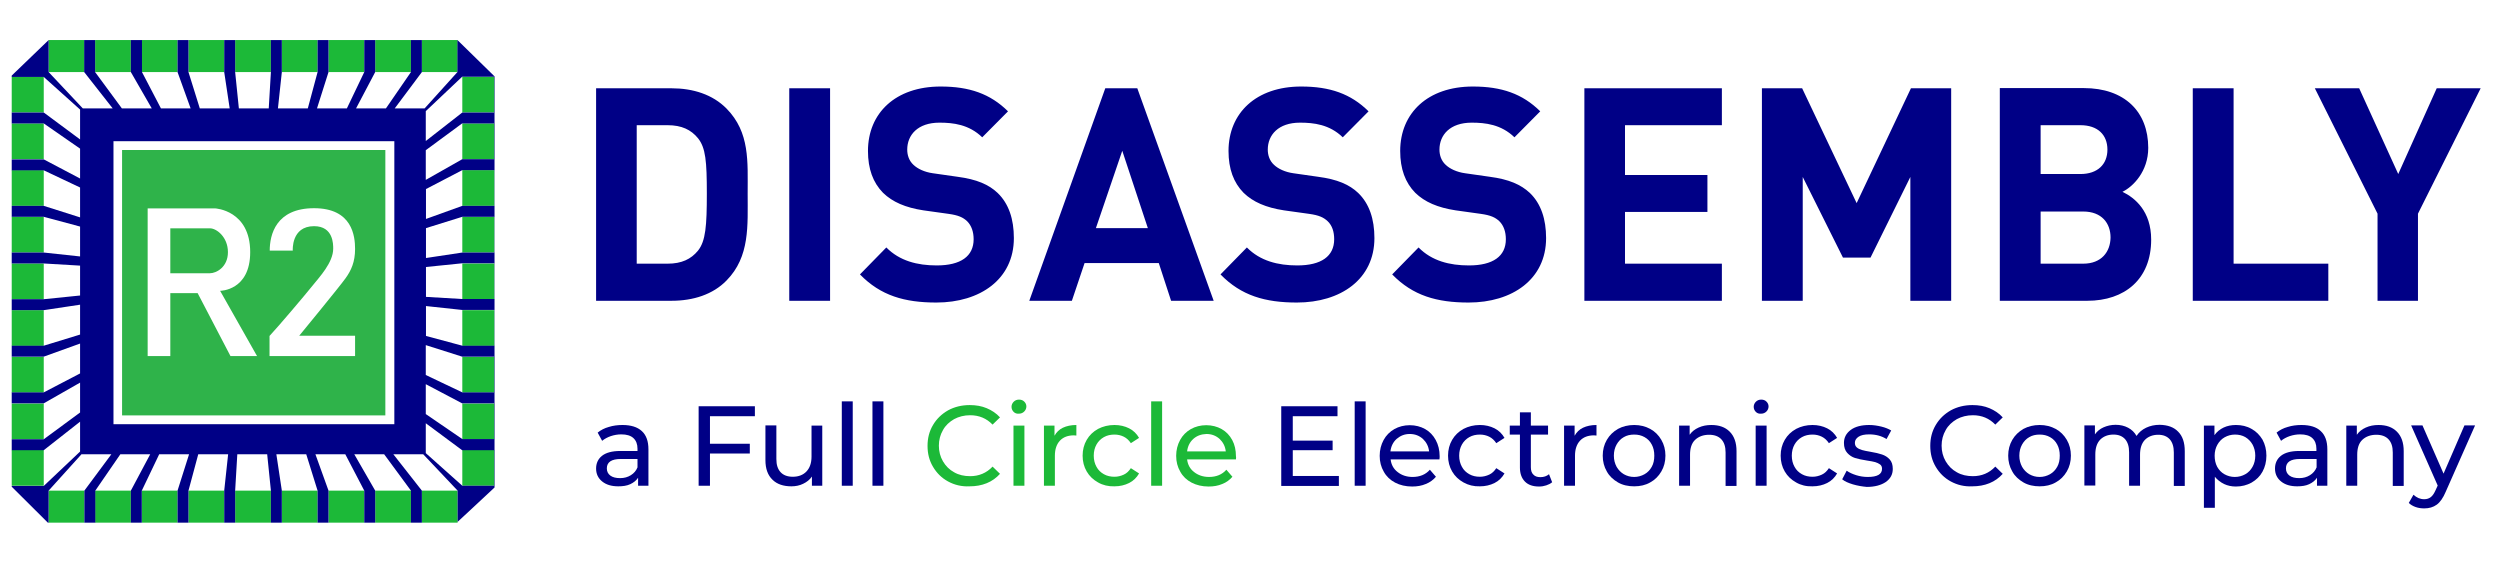 <?xml version="1.0" encoding="UTF-8"?> <svg xmlns="http://www.w3.org/2000/svg" xmlns:xlink="http://www.w3.org/1999/xlink" version="1.1" id="Layer_1" x="0px" y="0px" viewBox="0 0 1280 288" style="enable-background:new 0 0 1280 288;" xml:space="preserve"> <style type="text/css"> .st0{fill:#1CB938;} .st1{fill:#2FB34A;} .st2{fill:#FFFFFF;} .st3{fill:#000086;} </style> <g> <g> <g> <rect x="24.9" y="20.5" class="st0" width="18.3" height="16.4"></rect> </g> </g> <g> <g> <rect x="48.7" y="20.5" class="st0" width="18.3" height="16.4"></rect> </g> </g> <g> <g> <rect x="72.6" y="20.5" class="st0" width="18.3" height="16.4"></rect> </g> </g> <g> <g> <rect x="96.5" y="20.5" class="st0" width="18.3" height="16.4"></rect> </g> </g> <g> <g> <rect x="120.4" y="20.5" class="st0" width="18.3" height="16.4"></rect> </g> </g> <g> <g> <rect x="144.3" y="20.5" class="st0" width="18.3" height="16.4"></rect> </g> </g> <g> <g> <rect x="168.2" y="20.5" class="st0" width="18.3" height="16.4"></rect> </g> </g> <g> <g> <rect x="192.1" y="20.5" class="st0" width="18.3" height="16.4"></rect> </g> </g> <g> <g> <rect x="216" y="20.5" class="st0" width="18.3" height="16.4"></rect> </g> </g> </g> <g> <g> <g> <rect x="216" y="251.2" class="st0" width="18.3" height="16.4"></rect> </g> </g> <g> <g> <rect x="192.1" y="251.2" class="st0" width="18.3" height="16.4"></rect> </g> </g> <g> <g> <rect x="168.2" y="251.2" class="st0" width="18.3" height="16.4"></rect> </g> </g> <g> <g> <rect x="144.3" y="251.2" class="st0" width="18.3" height="16.4"></rect> </g> </g> <g> <g> <rect x="120.4" y="251.2" class="st0" width="18.3" height="16.4"></rect> </g> </g> <g> <g> <rect x="96.5" y="251.2" class="st0" width="18.3" height="16.4"></rect> </g> </g> <g> <g> <rect x="72.6" y="251.2" class="st0" width="18.3" height="16.4"></rect> </g> </g> <g> <g> <rect x="48.7" y="251.2" class="st0" width="18.3" height="16.4"></rect> </g> </g> <g> <g> <rect x="24.9" y="251.2" class="st0" width="18.3" height="16.4"></rect> </g> </g> </g> <g> <g> <g> <rect x="6" y="230.4" class="st0" width="16.4" height="18.3"></rect> </g> </g> <g> <g> <rect x="6" y="206.6" class="st0" width="16.4" height="18.3"></rect> </g> </g> <g> <g> <rect x="6" y="182.7" class="st0" width="16.4" height="18.3"></rect> </g> </g> <g> <g> <rect x="6" y="158.8" class="st0" width="16.4" height="18.3"></rect> </g> </g> <g> <g> <rect x="6" y="134.9" class="st0" width="16.4" height="18.3"></rect> </g> </g> <g> <g> <rect x="6" y="111" class="st0" width="16.4" height="18.3"></rect> </g> </g> <g> <g> <rect x="6" y="87.1" class="st0" width="16.4" height="18.3"></rect> </g> </g> <g> <g> <rect x="6" y="63.2" class="st0" width="16.4" height="18.3"></rect> </g> </g> <g> <g> <rect x="6" y="39.3" class="st0" width="16.4" height="18.3"></rect> </g> </g> </g> <g> <g> <g> <rect x="236.7" y="39.3" class="st0" width="16.4" height="18.3"></rect> </g> </g> <g> <g> <rect x="236.7" y="63.2" class="st0" width="16.4" height="18.3"></rect> </g> </g> <g> <g> <rect x="236.7" y="87.1" class="st0" width="16.4" height="18.3"></rect> </g> </g> <g> <g> <rect x="236.7" y="111" class="st0" width="16.4" height="18.3"></rect> </g> </g> <g> <g> <rect x="236.7" y="134.9" class="st0" width="16.4" height="18.3"></rect> </g> </g> <g> <g> <rect x="236.7" y="158.8" class="st0" width="16.4" height="18.3"></rect> </g> </g> <g> <g> <rect x="236.7" y="182.7" class="st0" width="16.4" height="18.3"></rect> </g> </g> <g> <g> <rect x="236.7" y="206.6" class="st0" width="16.4" height="18.3"></rect> </g> </g> <g> <g> <rect x="236.7" y="230.4" class="st0" width="16.4" height="18.3"></rect> </g> </g> </g> <g> <path class="st1" d="M116.7,129.1c0-7.7-5.8-12.2-9.2-12.2c-6.6,0-20.3,0-20.3,0v23c0,0,14.5,0,20.3,0 C110.7,139.9,116.7,136.8,116.7,129.1z"></path> <path class="st1" d="M62.5,76.8v135.9h134.8V76.8H62.5z M118,182.3l-16.8-32.2h-14v32.2H75.6v-32.2v-10.2v-23v-10.2h11.6h23 c0,0,17.9,0.9,17.9,22.4c0,19.8-15.4,19.8-15.4,19.8l18.9,33.4H118z M181.8,172v10.3h-43.8V172c4.5-4.8,18.4-21.2,21.9-25.6 c3.5-4.4,10.7-11.9,10.7-19.1c0-2.2,0.1-11.5-9.8-11.5c-11.8,0-10.9,12.5-10.9,12.5h-11.8c0-8,3.1-21.7,22.7-21.7s21,14.3,21,20.9 c0,6.6-2,11-4.9,15c-2.9,4.1-23.7,29.4-23.7,29.4H181.8z"></path> </g> <path class="st3" d="M372,55.6c-7.1-7.2-17.1-10.4-28.2-10.4h-38.6V154h38.6c11.1,0,21.2-3.2,28.2-10.4c12-12.2,10.8-28.1,10.8-44.5 C382.8,82.8,384,67.8,372,55.6z M357.4,128.3c-3.6,4.4-8.4,6.7-15.6,6.7H326V64.1h15.8c7.2,0,12,2.3,15.6,6.7 c3.9,4.9,4.5,11.8,4.5,28.3C361.9,115.6,361.3,123.4,357.4,128.3z M404.1,45.2H425V154h-20.9V45.2z M510.8,98.8 c5.7,5.5,8.3,13.4,8.3,23.1c0,21.1-17.3,33-39.7,33c-16.2,0-28.5-3.5-39.1-14.4l13.5-13.8c6.8,6.9,15.9,9.2,25.8,9.2 c12.3,0,18.9-4.7,18.9-13.4c0-3.8-1.1-7-3.3-9.2c-2.1-2-4.5-3.1-9.5-3.8l-12.9-1.8c-9.2-1.4-15.9-4.3-20.7-9 c-5.1-5.2-7.7-12.2-7.7-21.4c0-19.4,14.1-33,37.2-33c14.7,0,25.4,3.7,34.5,12.7l-13.2,13.3c-6.8-6.6-14.9-7.5-21.9-7.5 c-11.1,0-16.5,6.3-16.5,13.8c0,2.8,0.9,5.7,3.2,7.8c2.1,2,5.6,3.7,9.9,4.3l12.6,1.8C500.1,91.8,506.3,94.5,510.8,98.8z M565.9,45.2 L527,154h21.8l6.5-19.3h38l6.3,19.3h21.8L582.3,45.2H565.9z M561.1,116.8l13.5-39.6l13.1,39.6H561.1z M695.4,98.8 c5.7,5.5,8.3,13.4,8.3,23.1c0,21.1-17.3,33-39.7,33c-16.2,0-28.5-3.5-39.1-14.4l13.5-13.8c6.8,6.9,15.9,9.2,25.8,9.2 c12.3,0,18.9-4.7,18.9-13.4c0-3.8-1-7-3.3-9.2c-2.1-2-4.5-3.1-9.5-3.8l-12.9-1.8c-9.2-1.4-15.9-4.3-20.7-9 c-5.1-5.2-7.7-12.2-7.7-21.4c0-19.4,14.1-33,37.2-33c14.7,0,25.4,3.7,34.5,12.7l-13.2,13.3c-6.8-6.6-14.9-7.5-21.9-7.5 c-11.1,0-16.5,6.3-16.5,13.8c0,2.8,0.9,5.7,3.2,7.8c2.1,2,5.6,3.7,9.9,4.3l12.6,1.8C684.7,91.8,690.9,94.5,695.4,98.8z M783.3,98.8 c5.7,5.5,8.3,13.4,8.3,23.1c0,21.1-17.3,33-39.7,33c-16.2,0-28.5-3.5-39.1-14.4l13.5-13.8c6.8,6.9,15.9,9.2,25.8,9.2 c12.3,0,18.9-4.7,18.9-13.4c0-3.8-1.1-7-3.3-9.2c-2.1-2-4.5-3.1-9.5-3.8l-12.9-1.8c-9.2-1.4-15.9-4.3-20.7-9 c-5.1-5.2-7.7-12.2-7.7-21.4c0-19.4,14.1-33,37.2-33c14.7,0,25.4,3.7,34.5,12.7l-13.2,13.3c-6.8-6.6-14.9-7.5-21.9-7.5 c-11.1,0-16.5,6.3-16.5,13.8c0,2.8,0.9,5.7,3.2,7.8c2.1,2,5.6,3.7,9.9,4.3l12.6,1.8C772.6,91.8,778.7,94.5,783.3,98.8z M811.2,45.2 h70.4v18.9h-49.6v25.5h42.2v18.9h-42.2V135h49.6V154h-70.4V45.2z M978.4,45.2H999V154h-20.9V90.6l-20.4,41.3h-14.1L923,90.6V154 h-20.9V45.2h20.6l27.9,58.8L978.4,45.2z M1086.7,98.2c5.4-2.6,13.2-10.4,13.2-22.5c0-18.6-12.2-30.6-33-30.6h-43V154h44.8 c19.1,0,32.7-11,32.7-31.3C1101.4,108.1,1093.1,101.3,1086.7,98.2z M1044.8,64.1h20.4c8.9,0,13.8,5,13.8,12.5 c0,7.5-5,12.5-13.8,12.5h-20.4V64.1z M1066.6,135h-21.8v-26.7h21.8c9.5,0,14,6,14,13.3C1080.5,128.9,1076,135,1066.6,135z M1143.6,135h48.5V154h-69.4V45.2h20.9V135z M1270.1,45.2l-32.1,64.2V154h-20.7v-44.6l-32.1-64.2h22.7l20,43.9l19.7-43.9H1270.1z"></path> <g> <path class="st3" d="M328.6,220.7c2.3,2.1,3.4,5.2,3.4,9.4v18.6h-5.3v-4.1c-0.9,1.4-2.3,2.5-4,3.3c-1.7,0.8-3.8,1.1-6.1,1.1 c-3.5,0-6.2-0.8-8.3-2.5c-2.1-1.7-3.1-3.9-3.1-6.6c0-2.7,1-4.9,3-6.5c2-1.6,5.1-2.5,9.4-2.5h8.8v-1.1c0-2.4-0.7-4.2-2.1-5.5 c-1.4-1.3-3.5-1.9-6.2-1.9c-1.8,0-3.6,0.3-5.4,0.9c-1.7,0.6-3.2,1.4-4.4,2.4l-2.3-4.2c1.6-1.3,3.5-2.3,5.7-2.9c2.2-0.7,4.6-1,7-1 C323,217.6,326.3,218.6,328.6,220.7z M323,243.3c1.6-1,2.7-2.3,3.4-4V235h-8.6c-4.7,0-7.1,1.6-7.1,4.8c0,1.6,0.6,2.8,1.8,3.7 c1.2,0.9,2.9,1.3,5,1.3C319.6,244.8,321.4,244.3,323,243.3z"></path> <path class="st3" d="M363.5,213v14.2h20.4v5h-20.4v16.5h-5.8V208h28.8v5.1H363.5z"></path> <path class="st3" d="M421,217.9v30.8h-5.3v-4.7c-1.1,1.6-2.6,2.8-4.5,3.7c-1.8,0.9-3.9,1.3-6,1.3c-4.1,0-7.4-1.1-9.7-3.4 c-2.4-2.3-3.6-5.6-3.6-10v-17.8h5.6V235c0,3,0.7,5.2,2.2,6.8c1.4,1.5,3.5,2.3,6.2,2.3c2.9,0,5.3-0.9,7-2.7c1.7-1.8,2.6-4.3,2.6-7.6 v-15.9H421z"></path> <path class="st3" d="M431,205.5h5.6v43.2H431V205.5z"></path> <path class="st3" d="M446.7,205.5h5.6v43.2h-5.6V205.5z"></path> <path class="st0" d="M485.4,246.5c-3.3-1.8-5.8-4.3-7.7-7.5c-1.9-3.2-2.8-6.7-2.8-10.7c0-4,0.9-7.5,2.8-10.7 c1.9-3.2,4.4-5.6,7.7-7.5c3.3-1.8,7-2.7,11.1-2.7c3.2,0,6.1,0.5,8.7,1.6c2.6,1.1,4.9,2.6,6.8,4.7l-3.8,3.7 c-3.1-3.2-6.9-4.8-11.5-4.8c-3,0-5.8,0.7-8.2,2c-2.4,1.4-4.4,3.2-5.7,5.6c-1.4,2.4-2.1,5.1-2.1,8s0.7,5.6,2.1,8 c1.4,2.4,3.3,4.3,5.7,5.6c2.4,1.4,5.2,2,8.2,2c4.5,0,8.4-1.6,11.5-4.9l3.8,3.7c-1.9,2.1-4.1,3.7-6.8,4.8c-2.7,1.1-5.6,1.6-8.8,1.6 C492.4,249.2,488.7,248.3,485.4,246.5z"></path> <path class="st0" d="M519,210.9c-0.7-0.7-1.1-1.6-1.1-2.6c0-1,0.4-1.9,1.1-2.6c0.7-0.7,1.6-1.1,2.7-1.1c1.1,0,2,0.3,2.7,1 c0.7,0.7,1.1,1.5,1.1,2.5c0,1-0.4,1.9-1.1,2.6c-0.7,0.7-1.6,1.1-2.7,1.1C520.6,211.9,519.7,211.6,519,210.9z M518.9,217.9h5.6v30.8 h-5.6V217.9z"></path> <path class="st0" d="M544.2,219c1.9-0.9,4.2-1.4,6.9-1.4v5.4c-0.3,0-0.7-0.1-1.3-0.1c-3,0-5.4,0.9-7.1,2.7 c-1.7,1.8-2.6,4.4-2.6,7.7v15.4h-5.6v-30.8h5.4v5.2C540.9,221.3,542.3,219.9,544.2,219z"></path> <path class="st0" d="M562.2,247c-2.5-1.4-4.4-3.2-5.8-5.6s-2.1-5.1-2.1-8.1c0-3,0.7-5.7,2.1-8.1c1.4-2.4,3.3-4.2,5.8-5.6 c2.5-1.3,5.3-2,8.4-2c2.8,0,5.3,0.6,7.5,1.7c2.2,1.1,3.9,2.8,5.1,4.9l-4.2,2.7c-1-1.5-2.2-2.6-3.6-3.3c-1.4-0.7-3-1.1-4.8-1.1 c-2,0-3.8,0.4-5.4,1.3c-1.6,0.9-2.9,2.2-3.8,3.8c-0.9,1.6-1.4,3.5-1.4,5.7c0,2.2,0.5,4.1,1.4,5.7c0.9,1.7,2.2,2.9,3.8,3.8 c1.6,0.9,3.4,1.3,5.4,1.3c1.7,0,3.3-0.4,4.8-1.1s2.6-1.8,3.6-3.3l4.2,2.7c-1.2,2.1-2.9,3.8-5.1,4.9c-2.2,1.1-4.7,1.7-7.5,1.7 C567.5,249.1,564.6,248.4,562.2,247z"></path> <path class="st0" d="M589.4,205.5h5.6v43.2h-5.6V205.5z"></path> <path class="st0" d="M632.8,235.2h-25c0.3,2.7,1.5,4.9,3.6,6.5c2,1.6,4.6,2.5,7.6,2.5c3.7,0,6.7-1.2,8.9-3.7l3.1,3.6 c-1.4,1.6-3.1,2.9-5.2,3.7c-2.1,0.9-4.4,1.3-7,1.3c-3.3,0-6.2-0.7-8.7-2c-2.5-1.3-4.5-3.2-5.8-5.6c-1.4-2.4-2.1-5.1-2.1-8.1 c0-3,0.7-5.7,2-8.1c1.3-2.4,3.2-4.3,5.5-5.6c2.3-1.3,5-2,7.9-2c2.9,0,5.6,0.7,7.9,2c2.3,1.3,4.1,3.2,5.4,5.6 c1.3,2.4,1.9,5.2,1.9,8.3C632.9,233.9,632.9,234.5,632.8,235.2z M611,224.7c-1.8,1.6-2.9,3.8-3.2,6.4h19.8 c-0.3-2.6-1.4-4.7-3.2-6.4c-1.8-1.6-4-2.5-6.7-2.5C615,222.3,612.8,223.1,611,224.7z"></path> <path class="st3" d="M685.5,243.7v5.1H656V208h28.8v5.1h-22.9v12.5h20.4v4.9h-20.4v13.2H685.5z"></path> <path class="st3" d="M693.6,205.5h5.6v43.2h-5.6V205.5z"></path> <path class="st3" d="M737,235.2h-25c0.3,2.7,1.5,4.9,3.6,6.5c2,1.6,4.6,2.5,7.6,2.5c3.7,0,6.7-1.2,8.9-3.7l3.1,3.6 c-1.4,1.6-3.1,2.9-5.2,3.7c-2.1,0.9-4.4,1.3-7,1.3c-3.3,0-6.2-0.7-8.7-2c-2.5-1.3-4.5-3.2-5.8-5.6c-1.4-2.4-2.1-5.1-2.1-8.1 c0-3,0.7-5.7,2-8.1c1.3-2.4,3.2-4.3,5.5-5.6c2.3-1.3,5-2,7.9-2c2.9,0,5.6,0.7,7.9,2c2.3,1.3,4.1,3.2,5.4,5.6c1.3,2.4,2,5.2,2,8.3 C737.1,233.9,737.1,234.5,737,235.2z M715.1,224.7c-1.8,1.6-2.9,3.8-3.2,6.4h19.8c-0.3-2.6-1.4-4.7-3.2-6.4c-1.8-1.6-4-2.5-6.7-2.5 S717,223.1,715.1,224.7z"></path> <path class="st3" d="M749.3,247c-2.5-1.4-4.4-3.2-5.8-5.6c-1.4-2.4-2.1-5.1-2.1-8.1c0-3,0.7-5.7,2.1-8.1c1.4-2.4,3.3-4.2,5.8-5.6 c2.5-1.3,5.3-2,8.4-2c2.8,0,5.3,0.6,7.5,1.7c2.2,1.1,3.9,2.8,5.1,4.9l-4.2,2.7c-1-1.5-2.2-2.6-3.6-3.3c-1.4-0.7-3-1.1-4.8-1.1 c-2,0-3.8,0.4-5.4,1.3s-2.9,2.2-3.8,3.8c-0.9,1.6-1.4,3.5-1.4,5.7c0,2.2,0.5,4.1,1.4,5.7c0.9,1.7,2.2,2.9,3.8,3.8 c1.6,0.9,3.4,1.3,5.4,1.3c1.7,0,3.3-0.4,4.8-1.1s2.6-1.8,3.6-3.3l4.2,2.7c-1.2,2.1-2.9,3.8-5.1,4.9c-2.2,1.1-4.7,1.7-7.5,1.7 C754.6,249.1,751.8,248.4,749.3,247z"></path> <path class="st3" d="M794.7,246.9c-0.8,0.7-1.8,1.2-3,1.6c-1.2,0.4-2.4,0.6-3.7,0.6c-3.1,0-5.5-0.8-7.2-2.5 c-1.7-1.7-2.6-4.1-2.6-7.2v-16.9h-5.2v-4.6h5.2v-6.8h5.6v6.8h8.8v4.6h-8.8v16.7c0,1.7,0.4,3,1.3,3.8c0.8,0.9,2,1.3,3.6,1.3 c1.7,0,3.2-0.5,4.4-1.5L794.7,246.9z"></path> <path class="st3" d="M810.5,219c1.9-0.9,4.2-1.4,6.9-1.4v5.4c-0.3,0-0.7-0.1-1.3-0.1c-3,0-5.4,0.9-7.1,2.7 c-1.7,1.8-2.6,4.4-2.6,7.7v15.4h-5.6v-30.8h5.4v5.2C807.2,221.3,808.6,219.9,810.5,219z"></path> <path class="st3" d="M828.4,247c-2.4-1.4-4.4-3.2-5.7-5.6c-1.4-2.4-2.1-5.1-2.1-8.1c0-3,0.7-5.7,2.1-8.1c1.4-2.4,3.3-4.2,5.7-5.6 c2.4-1.3,5.2-2,8.3-2s5.8,0.7,8.2,2c2.4,1.3,4.3,3.2,5.7,5.6c1.4,2.4,2.1,5.1,2.1,8.1c0,3-0.7,5.7-2.1,8.1 c-1.4,2.4-3.3,4.3-5.7,5.6c-2.4,1.4-5.2,2-8.2,2S830.8,248.4,828.4,247z M842,242.8c1.6-0.9,2.8-2.2,3.7-3.8s1.3-3.5,1.3-5.7 s-0.4-4-1.3-5.7s-2.1-2.9-3.7-3.8c-1.6-0.9-3.3-1.3-5.3-1.3c-2,0-3.8,0.4-5.3,1.3c-1.6,0.9-2.8,2.2-3.7,3.8 c-0.9,1.6-1.4,3.5-1.4,5.7s0.5,4,1.4,5.7c0.9,1.6,2.2,2.9,3.7,3.8c1.6,0.9,3.3,1.4,5.3,1.4C838.6,244.2,840.4,243.7,842,242.8z"></path> <path class="st3" d="M885.6,221c2.3,2.3,3.5,5.6,3.5,10v17.8h-5.6v-17.1c0-3-0.7-5.2-2.2-6.8c-1.4-1.5-3.5-2.3-6.2-2.3 c-3,0-5.4,0.9-7.2,2.6s-2.6,4.3-2.6,7.6v15.9h-5.6v-30.8h5.4v4.7c1.1-1.6,2.6-2.8,4.6-3.7s4.1-1.3,6.5-1.3 C880.2,217.6,883.3,218.7,885.6,221z"></path> <path class="st3" d="M899,210.9c-0.7-0.7-1.1-1.6-1.1-2.6c0-1,0.4-1.9,1.1-2.6c0.7-0.7,1.6-1.1,2.7-1.1c1.1,0,2,0.3,2.7,1 c0.7,0.7,1.1,1.5,1.1,2.5c0,1-0.4,1.9-1.1,2.6c-0.7,0.7-1.6,1.1-2.7,1.1C900.6,211.9,899.7,211.6,899,210.9z M898.9,217.9h5.6v30.8 h-5.6V217.9z"></path> <path class="st3" d="M919.6,247c-2.5-1.4-4.4-3.2-5.8-5.6c-1.4-2.4-2.1-5.1-2.1-8.1c0-3,0.7-5.7,2.1-8.1c1.4-2.4,3.3-4.2,5.8-5.6 c2.5-1.3,5.3-2,8.4-2c2.8,0,5.3,0.6,7.5,1.7c2.2,1.1,3.9,2.8,5.1,4.9l-4.2,2.7c-1-1.5-2.2-2.6-3.6-3.3c-1.4-0.7-3-1.1-4.8-1.1 c-2,0-3.8,0.4-5.4,1.3s-2.9,2.2-3.8,3.8c-0.9,1.6-1.4,3.5-1.4,5.7c0,2.2,0.5,4.1,1.4,5.7c0.9,1.7,2.2,2.9,3.8,3.8 c1.6,0.9,3.4,1.3,5.4,1.3c1.7,0,3.3-0.4,4.8-1.1s2.6-1.8,3.6-3.3l4.2,2.7c-1.2,2.1-2.9,3.8-5.1,4.9c-2.2,1.1-4.7,1.7-7.5,1.7 C924.8,249.1,922,248.4,919.6,247z"></path> <path class="st3" d="M948.7,248c-2.3-0.7-4.2-1.5-5.5-2.6l2.3-4.4c1.4,1,3,1.7,4.9,2.3c1.9,0.6,3.9,0.9,5.9,0.9 c4.9,0,7.3-1.4,7.3-4.2c0-0.9-0.3-1.7-1-2.2c-0.7-0.5-1.5-0.9-2.5-1.2c-1-0.3-2.4-0.5-4.2-0.8c-2.5-0.4-4.5-0.8-6.1-1.3 c-1.6-0.5-2.9-1.4-4-2.6c-1.1-1.2-1.7-2.9-1.7-5.1c0-2.8,1.2-5,3.5-6.7c2.3-1.7,5.5-2.5,9.4-2.5c2.1,0,4.1,0.3,6.2,0.8 c2.1,0.5,3.7,1.2,5.1,2l-2.4,4.4c-2.5-1.6-5.5-2.4-8.9-2.4c-2.4,0-4.2,0.4-5.4,1.2c-1.2,0.8-1.9,1.8-1.9,3.1c0,1,0.3,1.8,1,2.4 c0.7,0.6,1.6,1,2.6,1.3c1,0.3,2.5,0.6,4.3,0.9c2.5,0.4,4.5,0.9,6,1.4c1.5,0.5,2.8,1.3,3.9,2.5c1.1,1.2,1.6,2.8,1.6,4.9 c0,2.8-1.2,5-3.6,6.7c-2.4,1.6-5.6,2.5-9.7,2.5C953.5,249.1,951.1,248.7,948.7,248z"></path> <path class="st3" d="M998.8,246.5c-3.3-1.8-5.8-4.3-7.7-7.5c-1.9-3.2-2.8-6.7-2.8-10.7c0-4,0.9-7.5,2.8-10.7 c1.9-3.2,4.4-5.6,7.7-7.5c3.3-1.8,7-2.7,11.1-2.7c3.2,0,6.1,0.5,8.7,1.6c2.6,1.1,4.9,2.6,6.8,4.7l-3.8,3.7 c-3.1-3.2-6.9-4.8-11.5-4.8c-3,0-5.8,0.7-8.2,2c-2.4,1.4-4.4,3.2-5.7,5.6c-1.4,2.4-2.1,5.1-2.1,8s0.7,5.6,2.1,8 c1.4,2.4,3.3,4.3,5.7,5.6c2.4,1.4,5.2,2,8.2,2c4.5,0,8.4-1.6,11.5-4.9l3.8,3.7c-1.9,2.1-4.1,3.7-6.8,4.8c-2.7,1.1-5.6,1.6-8.8,1.6 C1005.8,249.2,1002.1,248.3,998.8,246.5z"></path> <path class="st3" d="M1036,247c-2.4-1.4-4.4-3.2-5.7-5.6c-1.4-2.4-2.1-5.1-2.1-8.1c0-3,0.7-5.7,2.1-8.1c1.4-2.4,3.3-4.2,5.7-5.6 c2.4-1.3,5.2-2,8.3-2s5.8,0.7,8.2,2c2.4,1.3,4.3,3.2,5.7,5.6c1.4,2.4,2.1,5.1,2.1,8.1c0,3-0.7,5.7-2.1,8.1 c-1.4,2.4-3.3,4.3-5.7,5.6c-2.4,1.4-5.2,2-8.2,2S1038.4,248.4,1036,247z M1049.6,242.8c1.6-0.9,2.8-2.2,3.7-3.8s1.3-3.5,1.3-5.7 s-0.4-4-1.3-5.7s-2.1-2.9-3.7-3.8c-1.6-0.9-3.3-1.3-5.3-1.3c-2,0-3.8,0.4-5.3,1.3c-1.6,0.9-2.8,2.2-3.7,3.8 c-0.9,1.6-1.4,3.5-1.4,5.7s0.5,4,1.4,5.7c0.9,1.6,2.2,2.9,3.7,3.8c1.6,0.9,3.3,1.4,5.3,1.4C1046.2,244.2,1048,243.7,1049.6,242.8z"></path> <path class="st3" d="M1115.2,221c2.3,2.3,3.4,5.6,3.4,10v17.8h-5.6v-17.1c0-3-0.7-5.2-2.1-6.8c-1.4-1.5-3.3-2.3-5.9-2.3 c-2.8,0-5.1,0.9-6.8,2.6c-1.7,1.8-2.5,4.3-2.5,7.6v15.9h-5.6v-17.1c0-3-0.7-5.2-2.1-6.8c-1.4-1.5-3.3-2.3-5.9-2.3 c-2.8,0-5.1,0.9-6.8,2.6c-1.7,1.8-2.5,4.3-2.5,7.6v15.9h-5.6v-30.8h5.4v4.6c1.1-1.6,2.6-2.8,4.4-3.6c1.8-0.8,3.9-1.3,6.2-1.3 c2.4,0,4.5,0.5,6.4,1.5c1.9,1,3.3,2.4,4.3,4.2c1.2-1.8,2.8-3.2,4.9-4.2c2.1-1,4.4-1.5,7-1.5C1109.9,217.6,1113,218.7,1115.2,221z"></path> <path class="st3" d="M1152.8,219.6c2.4,1.3,4.2,3.2,5.6,5.5c1.3,2.4,2,5.1,2,8.2s-0.7,5.8-2,8.2c-1.3,2.4-3.2,4.2-5.6,5.6 c-2.4,1.3-5,2-8,2c-2.2,0-4.2-0.4-6.1-1.3c-1.8-0.9-3.4-2.1-4.7-3.7V260h-5.6v-42.1h5.4v4.9c1.2-1.7,2.8-3,4.7-3.9 c1.9-0.9,4-1.3,6.3-1.3C1147.7,217.6,1150.4,218.2,1152.8,219.6z M1149.6,242.8c1.6-0.9,2.8-2.2,3.7-3.8c0.9-1.6,1.4-3.5,1.4-5.7 s-0.5-4-1.4-5.7c-0.9-1.6-2.2-2.9-3.7-3.8c-1.6-0.9-3.3-1.3-5.3-1.3c-1.9,0-3.7,0.5-5.3,1.4s-2.8,2.2-3.7,3.8 c-0.9,1.6-1.4,3.5-1.4,5.6s0.4,4,1.3,5.7c0.9,1.6,2.1,2.9,3.7,3.8c1.6,0.9,3.4,1.4,5.3,1.4C1146.2,244.2,1148,243.7,1149.6,242.8z"></path> <path class="st3" d="M1188.2,220.7c2.3,2.1,3.4,5.2,3.4,9.4v18.6h-5.3v-4.1c-0.9,1.4-2.3,2.5-4,3.3c-1.7,0.8-3.8,1.1-6.1,1.1 c-3.5,0-6.2-0.8-8.3-2.5c-2.1-1.7-3.1-3.9-3.1-6.6c0-2.7,1-4.9,3-6.5c2-1.6,5.1-2.5,9.4-2.5h8.8v-1.1c0-2.4-0.7-4.2-2.1-5.5 c-1.4-1.3-3.5-1.9-6.2-1.9c-1.8,0-3.6,0.3-5.4,0.9c-1.7,0.6-3.2,1.4-4.4,2.4l-2.3-4.2c1.6-1.3,3.5-2.3,5.7-2.9c2.2-0.7,4.6-1,7-1 C1182.7,217.6,1186,218.6,1188.2,220.7z M1182.7,243.3c1.6-1,2.7-2.3,3.4-4V235h-8.6c-4.7,0-7.1,1.6-7.1,4.8c0,1.6,0.6,2.8,1.8,3.7 c1.2,0.9,2.9,1.3,5,1.3S1181.1,244.3,1182.7,243.3z"></path> <path class="st3" d="M1227.2,221c2.3,2.3,3.5,5.6,3.5,10v17.8h-5.6v-17.1c0-3-0.7-5.2-2.2-6.8c-1.4-1.5-3.5-2.3-6.2-2.3 c-3,0-5.4,0.9-7.2,2.6s-2.6,4.3-2.6,7.6v15.9h-5.6v-30.8h5.4v4.7c1.1-1.6,2.6-2.8,4.6-3.7s4.1-1.3,6.5-1.3 C1221.8,217.6,1224.9,218.7,1227.2,221z"></path> <path class="st3" d="M1267.2,217.9l-15,33.9c-1.3,3.1-2.9,5.4-4.6,6.6c-1.8,1.3-3.9,1.9-6.4,1.9c-1.5,0-3-0.2-4.4-0.7 c-1.4-0.5-2.6-1.2-3.5-2.1l2.4-4.2c1.6,1.5,3.4,2.3,5.5,2.3c1.4,0,2.5-0.4,3.4-1.1c0.9-0.7,1.7-1.9,2.5-3.7l1-2.2l-13.6-30.8h5.8 l10.8,24.7l10.7-24.7H1267.2z"></path> </g> <path class="st3" d="M234.2,20.5v16.4l-16.8,18.6h-15.3L216,36.9V20.5h-5.6v16.4l-12.8,18.6h-15.3l9.8-18.6V20.5h-5.6v16.4 l-8.9,18.6h-15.3l5.9-18.6V20.5h-5.6v16.4l-5,18.6h-15.3l2-18.6V20.5h-5.6v16.4l-1.1,18.6h-15.3l-1.9-18.6V20.5h-5.6v16.4l2.8,18.6 h-15.3l-5.8-18.6V20.5h-5.6v16.4l6.7,18.6H82.4l-9.7-18.6V20.5H67v16.4l10.7,18.6H62.4L48.7,36.9V20.5h-5.6v16.4l14.6,18.6H42.4 L24.9,36.9V20.5L6,38.7v0.7h16.4L41,56.1v15.3L22.4,57.6H6v5.6h16.4L41,76.1v15.3l-18.6-9.8H6v5.6h16.4L41,96v15.3l-18.6-5.9H6v5.6 h16.4l18.6,5v15.3l-18.6-2H6v5.6h16.4L41,136v15.3l-18.6,1.9H6v5.6h16.4l18.6-2.8v15.3L22.4,177H6v5.6h16.4l18.6-6.7v15.3l-18.6,9.7 H6v5.6h16.4L41,195.9v15.3l-18.6,13.7H6v5.6h16.4L41,215.9v15.3l-18.6,17.6H6v0.4l18.5,18.4h0.4v-16.4l16.8-18.6h15.3l-13.8,18.6 v16.4h5.6v-16.4l12.8-18.6h15.3L67,251.2v16.4h5.6v-16.4l8.9-18.6h15.3l-5.9,18.6v16.4h5.6v-16.4l5-18.6h15.3l-2,18.6v16.4h5.6 v-16.4l1.1-18.6h15.3l1.9,18.6v16.4h5.6v-16.4l-2.8-18.6h15.3l5.8,18.6v16.4h5.6v-16.4l-6.7-18.6h15.3l9.7,18.6v16.4h5.6v-16.4 l-10.7-18.6h15.3l13.7,18.6v16.4h5.6v-16.4l-14.6-18.6h15.3l17.6,18.6v16l18.9-17.6V39.1L234.2,20.5z M201.9,217.2H58.1V72.3h143.8 V217.2z M253.1,248.7h-16.4L218,232v-15.3l18.6,13.8h16.4V248.7z M253.1,224.8h-16.4L218,212v-15.3l18.6,9.8h16.4V224.8z M253.1,200.9h-16.4L218,192v-15.3l18.6,5.9h16.4V200.9z M253.1,177h-16.4l-18.6-5v-15.3l18.6,2h16.4V177z M253.1,153.1h-16.4 l-18.6-1.1v-15.3l18.6-1.9h16.4V153.1z M253.1,129.3h-16.4l-18.6,2.8v-15.3l18.6-5.8h16.4V129.3z M253.1,105.4h-16.4l-18.6,6.7V96.8 l18.6-9.7h16.4V105.4z M253.1,81.5h-16.4L218,92.1V76.9l18.6-13.7h16.4V81.5z M253.1,57.6h-16.4L218,72.2V56.9l18.6-17.6h16.4V57.6z "></path> </svg> 